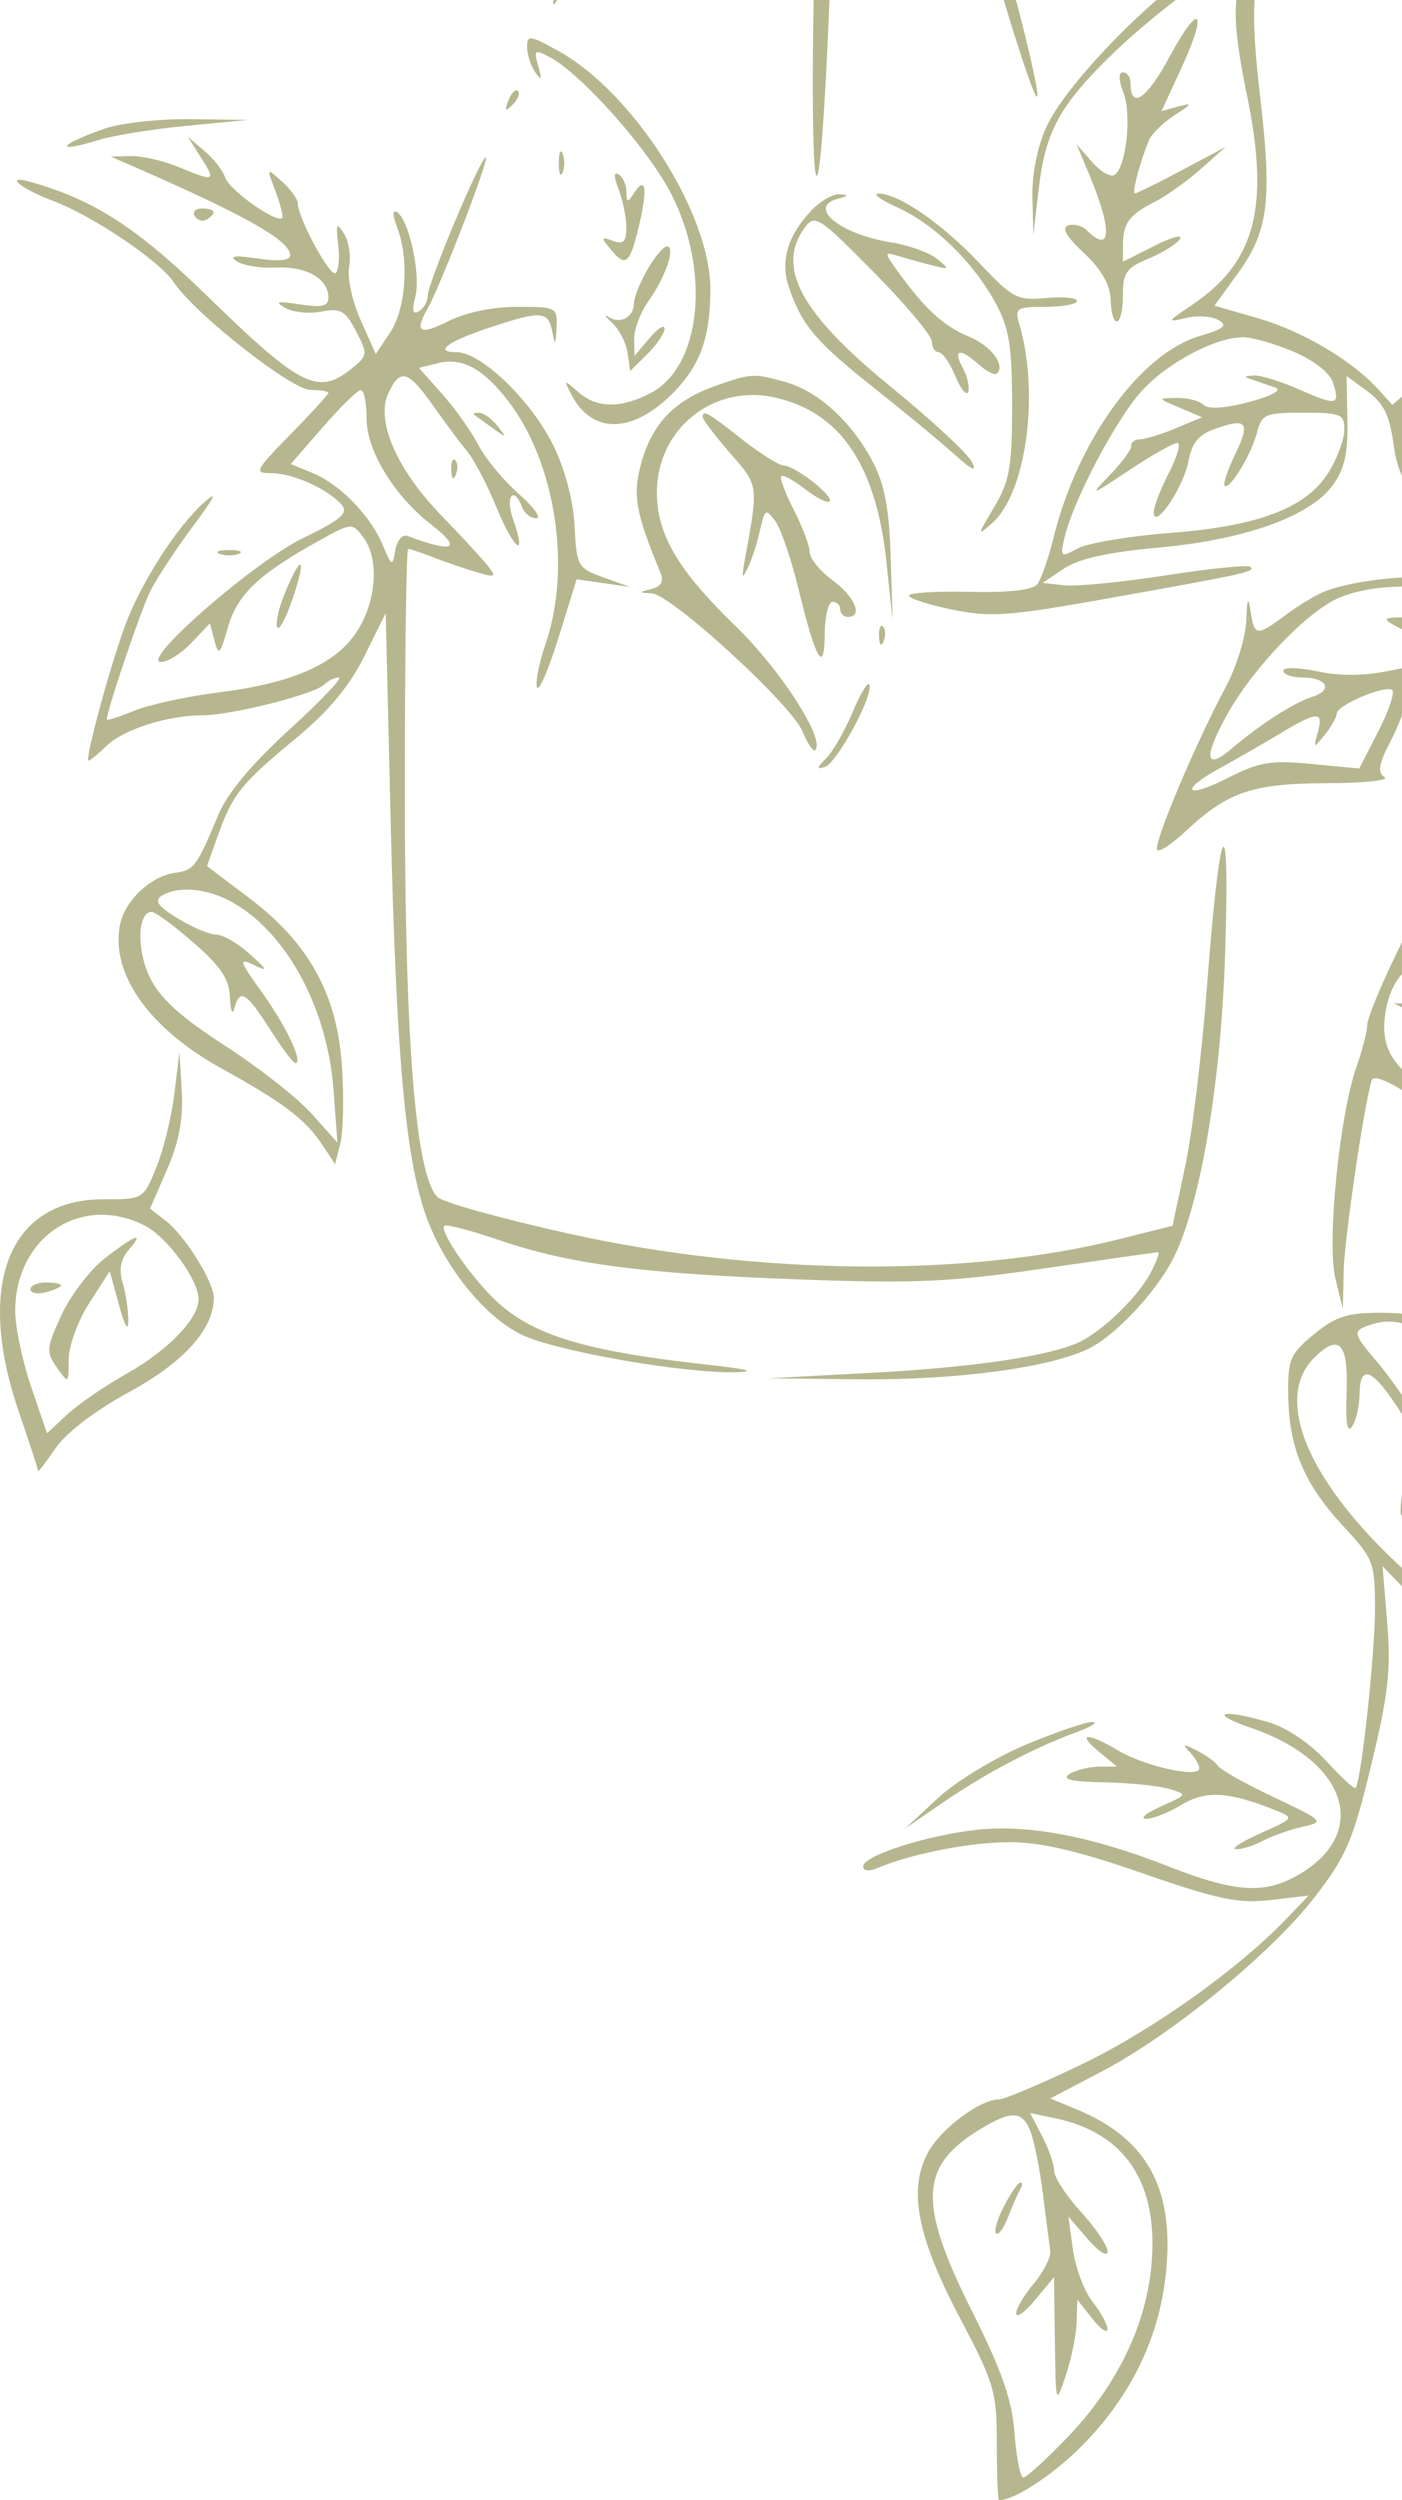 <?xml version="1.0" encoding="UTF-8"?> <svg xmlns="http://www.w3.org/2000/svg" width="129" height="230" viewBox="0 0 129 230" fill="none"><path fill-rule="evenodd" clip-rule="evenodd" d="M56.005 -12.116C53.029 -5.852 50.5 0.394 50.938 0.394C51.555 0.394 59.059 -15.884 58.776 -16.61C58.618 -17.016 57.371 -14.994 56.005 -12.116ZM75.619 -15.087C74.805 -11.623 74.431 18.369 75.231 16.049C75.978 13.883 77.114 -17 76.447 -17C76.239 -17 75.866 -16.139 75.619 -15.087ZM88.269 -15.087C90.724 -4.455 96.815 15.019 95.179 7.004C93.907 0.776 88.886 -17 88.397 -17C88.084 -17 88.026 -16.139 88.269 -15.087ZM115.22 -6.855C114.697 -6.231 112.517 -4.539 110.375 -3.093C105.18 0.414 97.996 7.936 96.291 11.654C95.45 13.488 94.946 16.013 94.995 18.137L95.076 21.616L95.566 17.441C96.198 12.052 97.505 9.666 102.445 4.883C106.507 0.95 113.623 -4.248 114.184 -3.693C114.35 -3.528 114.22 -2.225 113.895 -0.797C113.475 1.048 113.714 3.793 114.724 8.699C116.86 19.077 115.53 24.138 109.627 28.088C107.386 29.588 107.34 29.684 109.066 29.259C110.101 29.004 111.464 29.082 112.095 29.431C113.012 29.939 112.661 30.24 110.349 30.926C104.927 32.534 99.133 40.536 96.942 49.447C96.471 51.36 95.793 53.297 95.436 53.751C95.015 54.284 92.819 54.53 89.211 54.446C86.144 54.375 83.635 54.53 83.636 54.789C83.637 55.05 85.427 55.63 87.615 56.079C91.123 56.8 92.808 56.681 101.849 55.067C114.693 52.775 115.516 52.593 115.062 52.143C114.859 51.941 111.364 52.292 107.298 52.924C103.232 53.555 99.013 53.97 97.922 53.846L95.937 53.621L97.898 52.305C99.25 51.398 101.956 50.798 106.595 50.376C114.506 49.657 120.457 47.541 122.583 44.695C123.709 43.186 124.035 41.776 123.977 38.658L123.901 34.592L125.829 36.003C127.299 37.078 127.864 38.213 128.208 40.779C128.545 43.297 129.198 44.638 130.796 46.1C133.098 48.207 134.948 51.2 134.948 52.818C134.948 53.6 134.422 53.705 132.569 53.291C130.236 52.77 124.726 53.336 121.944 54.382C121.171 54.672 119.56 55.638 118.364 56.527C115.613 58.571 115.423 58.554 115.067 56.23C114.848 54.797 114.748 55.017 114.669 57.106C114.611 58.639 113.744 61.419 112.741 63.284C109.976 68.426 106.048 77.776 106.475 78.199C106.683 78.405 107.877 77.613 109.127 76.438C112.951 72.847 115.273 72.061 122.085 72.049C125.487 72.043 127.877 71.791 127.397 71.489C126.727 71.068 126.849 70.31 127.925 68.221C128.695 66.726 129.325 65.092 129.325 64.589C129.325 63.42 132.244 62.318 135.345 62.318C137.549 62.318 137.759 62.497 137.759 64.367C137.759 66.915 135.201 69.957 132.051 71.157L129.676 72.061L131.961 71.833C133.503 71.679 134.245 71.903 134.245 72.525C134.245 74.165 131.276 82.007 128.509 87.677C127.025 90.718 125.805 93.693 125.8 94.287C125.794 94.881 125.347 96.625 124.806 98.162C123.241 102.604 122.07 114.396 122.872 117.632L123.56 120.415L123.631 116.977C123.692 114.027 125.46 101.939 126.203 99.394C126.361 98.853 127.749 99.416 130.066 100.96C132.055 102.285 134.047 103.369 134.491 103.37C136.437 103.371 143.963 107.546 145.697 109.586C147.955 112.242 148.282 111.372 146.071 108.591C145.171 107.457 141.609 105.311 137.408 103.369C128.972 99.469 126.902 97.4 127.441 93.4C128.15 88.137 132.13 86.611 137.747 89.447C142.69 91.943 147.477 100.302 148.296 107.867C148.706 111.642 148.811 111.858 149.344 110.005C150.023 107.641 148.985 101.871 147.217 98.183C145.706 95.031 140.925 89.668 138.557 88.469C137.539 87.953 135.405 87.317 133.816 87.056L130.927 86.581L133.638 81.234C136.08 76.415 137.214 72.246 138.268 64.223C138.471 62.676 137.985 59.306 137.079 55.983C136.236 52.891 135.706 50.203 135.902 50.01C136.097 49.817 137.875 50.002 139.854 50.422C141.833 50.842 145.588 51.186 148.199 51.186C154.145 51.186 160.026 53.753 161.214 56.865C162.543 60.351 163.259 59.006 162.914 53.675C162.456 46.61 159.961 41.617 155.092 38.019C145.216 30.722 136.718 29.767 130.416 35.244L128.114 37.245L126.787 35.786C124.379 33.138 119.815 30.447 115.746 29.276L111.74 28.123L113.877 25.177C116.704 21.279 117.063 18.487 115.957 8.98C115.24 2.823 115.213 0.058 115.834 -3.251C116.721 -7.972 116.626 -8.532 115.22 -6.855ZM107.634 5.188C105.518 9.117 104.021 10.141 104.021 7.659C104.021 7.107 103.712 6.656 103.335 6.656C102.899 6.656 102.913 7.341 103.373 8.538C104.153 10.569 103.612 15.439 102.534 16.099C102.171 16.321 101.239 15.775 100.464 14.885L99.055 13.266L100.219 16.049C102.364 21.177 102.27 23.431 100.005 21.189C99.576 20.764 98.8 20.559 98.283 20.734C97.644 20.95 98.107 21.763 99.73 23.273C101.331 24.764 102.14 26.171 102.19 27.554C102.294 30.462 103.318 30.133 103.318 27.191C103.318 25.093 103.638 24.632 105.692 23.783C106.998 23.243 108.296 22.433 108.577 21.983C108.858 21.533 107.79 21.821 106.203 22.622L103.318 24.079L103.328 22.499C103.342 20.506 103.893 19.77 106.286 18.55C107.338 18.014 109.236 16.656 110.503 15.534L112.807 13.496L108.776 15.642C106.559 16.823 104.604 17.789 104.432 17.789C104.122 17.789 104.868 14.957 105.721 12.895C105.964 12.309 107.025 11.275 108.079 10.597C109.696 9.558 109.751 9.432 108.434 9.791L106.872 10.217L108.665 6.34C111.184 0.895 110.41 0.03 107.634 5.188ZM48.503 4.351C48.509 5.045 48.846 6.082 49.252 6.656C49.824 7.465 49.885 7.334 49.526 6.075C49.103 4.593 49.194 4.52 50.555 5.24C53.535 6.819 59.723 13.801 61.814 17.943C65.423 25.092 64.475 33.803 59.828 36.181C57.053 37.602 54.908 37.56 53.19 36.053C51.844 34.872 51.827 34.882 52.623 36.385C54.555 40.029 58.338 39.876 62.071 36.002C64.468 33.515 65.362 30.96 65.362 26.595C65.362 19.628 58.273 8.516 51.394 4.698C48.722 3.216 48.493 3.189 48.503 4.351ZM46.78 9.236C46.399 10.227 46.479 10.307 47.174 9.625C47.654 9.153 47.87 8.591 47.654 8.378C47.437 8.163 47.044 8.55 46.78 9.236ZM9.606 11.841C5.285 13.366 4.923 14.152 9.135 12.862C10.486 12.449 14.121 11.867 17.214 11.571L22.837 11.031L17.565 10.962C14.666 10.924 11.084 11.319 9.606 11.841ZM18.487 14.484C19.9 16.701 19.781 16.751 16.402 15.354C15.014 14.78 13.048 14.331 12.032 14.357L10.185 14.404L11.942 15.169C22.56 19.793 26.703 22.128 26.703 23.491C26.703 23.965 25.634 24.069 23.715 23.782C21.59 23.464 21.032 23.539 21.782 24.04C22.362 24.428 23.997 24.687 25.415 24.614C28.168 24.472 30.217 25.643 30.217 27.358C30.217 28.179 29.645 28.319 27.581 27.998C25.508 27.677 25.223 27.747 26.245 28.329C26.96 28.735 28.459 28.886 29.576 28.665C31.329 28.319 31.764 28.564 32.757 30.464C33.864 32.583 33.847 32.712 32.335 33.924C29.242 36.403 27.663 35.601 18.971 27.136C12.603 20.934 8.605 18.362 2.804 16.734C0.296 16.03 1.874 17.348 4.913 18.494C8.56 19.871 14.693 24.008 15.989 25.966C17.902 28.856 26.83 35.879 28.591 35.879C29.485 35.879 30.217 35.995 30.217 36.137C30.217 36.28 28.645 38.002 26.724 39.964C23.433 43.326 23.334 43.532 25.002 43.532C26.965 43.532 30.247 45.022 31.453 46.461C32.073 47.2 31.349 47.821 27.945 49.464C23.424 51.645 12.852 60.846 14.807 60.898C15.416 60.913 16.679 60.12 17.616 59.135L19.317 57.342L19.737 58.961C20.105 60.374 20.261 60.215 20.976 57.7C21.832 54.688 23.797 52.823 29.372 49.73C32.342 48.083 32.41 48.077 33.414 49.405C34.889 51.358 34.668 55.171 32.916 57.976C30.996 61.051 27.006 62.834 20.102 63.7C17.19 64.065 13.688 64.827 12.32 65.394C10.952 65.959 9.833 66.314 9.833 66.183C9.833 65.336 12.991 56.03 13.859 54.317C14.441 53.169 16.197 50.508 17.761 48.403C19.828 45.62 20.09 45.039 18.719 46.275C16.238 48.513 12.968 53.614 11.536 57.478C10.112 61.324 7.765 69.972 8.146 69.972C8.301 69.972 9.04 69.366 9.788 68.626C11.312 67.116 15.42 65.807 18.648 65.801C21.299 65.796 28.927 63.871 29.831 62.978C30.198 62.615 30.81 62.318 31.192 62.318C31.574 62.318 29.516 64.48 26.62 67.121C23.176 70.263 20.917 72.971 20.091 74.949C18.082 79.759 17.865 80.047 16.088 80.296C13.853 80.607 11.465 82.872 11.037 85.086C10.167 89.591 13.72 94.613 20.377 98.286C26.044 101.415 28.093 102.964 29.63 105.283L30.831 107.095L31.316 105.181C31.583 104.128 31.652 100.976 31.471 98.174C31.04 91.515 28.46 86.8 22.979 82.65L19.047 79.672L20.041 76.884C21.402 73.066 22.178 72.096 27.193 67.949C30.233 65.435 32.144 63.146 33.519 60.376L35.489 56.404L35.956 75.995C36.453 96.797 37.288 106.25 39.101 111.572C40.726 116.344 44.522 121.116 48.026 122.796C51.2 124.317 63.078 126.38 67.822 126.235C69.604 126.181 68.705 125.938 65.362 125.572C53.179 124.239 48.409 122.687 44.893 118.914C42.621 116.475 40.465 113.171 40.878 112.762C41.047 112.595 43.383 113.209 46.069 114.126C52.466 116.311 59.303 117.189 74.021 117.717C84.262 118.083 87.627 117.925 96.169 116.673C101.71 115.862 106.383 115.197 106.555 115.197C106.727 115.197 106.414 116.059 105.859 117.111C104.738 119.235 101.614 122.298 99.448 123.395C96.848 124.712 89.685 125.786 80.122 126.293L70.633 126.796L79.068 126.886C88.038 126.982 96.793 125.795 100.284 124.008C102.705 122.769 106.297 118.937 107.883 115.9C110.405 111.073 112.334 99.848 112.727 87.714C113.191 73.364 112.237 75.075 111.061 90.699C110.603 96.779 109.701 104.23 109.058 107.258L107.887 112.762L102.966 113.998C88.954 117.518 69.651 117.326 52.373 113.494C46.197 112.124 40.744 110.608 40.255 110.125C38.243 108.132 37.255 95.902 37.25 72.929C37.248 60.587 37.384 50.49 37.552 50.49C37.72 50.49 38.748 50.837 39.836 51.26C40.924 51.684 42.712 52.296 43.807 52.62C45.617 53.156 45.714 53.101 44.862 52.024C44.347 51.372 42.426 49.293 40.594 47.404C36.515 43.2 34.565 38.718 35.721 36.207C36.809 33.842 37.54 34.036 39.836 37.297C40.924 38.842 42.336 40.732 42.973 41.497C43.611 42.261 44.838 44.609 45.701 46.714C47.325 50.672 48.526 51.495 47.205 47.742C46.467 45.65 47.257 44.635 48.044 46.663C48.266 47.237 48.854 47.694 49.349 47.678C49.844 47.662 49.109 46.645 47.715 45.417C46.32 44.189 44.654 42.172 44.011 40.932C43.369 39.694 41.877 37.593 40.697 36.262L38.552 33.843L40.294 33.41C42.521 32.856 44.45 33.895 46.758 36.891C51.112 42.541 52.606 52.212 50.206 59.208C49.602 60.968 49.244 62.78 49.409 63.233C49.575 63.687 50.464 61.635 51.385 58.673L53.061 53.289L55.521 53.645L57.981 54.002L55.521 53.116C53.156 52.264 53.053 52.082 52.87 48.403C52.753 46.069 51.991 43.176 50.916 40.985C48.885 36.848 44.278 32.4 42.024 32.4C39.809 32.4 41.209 31.392 45.279 30.057C49.813 28.57 50.444 28.619 50.808 30.487C51.069 31.829 51.126 31.779 51.208 30.139C51.301 28.28 51.196 28.225 47.586 28.225C45.328 28.225 42.846 28.742 41.26 29.542C38.612 30.878 38.098 30.569 39.341 28.39C40.522 26.319 44.981 14.777 44.705 14.503C44.353 14.155 39.355 26.027 39.355 27.21C39.355 27.724 38.992 28.365 38.549 28.636C37.981 28.984 37.883 28.578 38.218 27.26C38.731 25.233 37.63 20.193 36.526 19.518C36.096 19.255 36.103 19.774 36.545 20.925C37.666 23.844 37.366 28.379 35.906 30.571L34.576 32.569L33.179 29.444C32.411 27.725 31.936 25.524 32.124 24.551C32.312 23.579 32.101 22.208 31.655 21.503C30.963 20.411 30.884 20.559 31.117 22.516C31.266 23.777 31.153 24.952 30.867 25.127C30.335 25.452 27.405 20.028 27.405 18.72C27.405 18.327 26.757 17.423 25.963 16.712C24.533 15.431 24.527 15.436 25.26 17.346C25.667 18.404 26 19.566 26 19.927C26 20.925 21.139 17.604 20.713 16.315C20.508 15.696 19.65 14.6 18.805 13.88L17.268 12.57L18.487 14.484ZM51.415 15.006C51.415 15.962 51.575 16.354 51.769 15.875C51.965 15.397 51.965 14.615 51.769 14.136C51.575 13.658 51.415 14.049 51.415 15.006ZM56.929 17.446C57.314 18.45 57.63 20.024 57.63 20.943C57.63 22.246 57.358 22.514 56.4 22.159C55.323 21.759 55.29 21.849 56.134 22.877C57.584 24.641 57.941 24.355 58.798 20.746C59.619 17.287 59.415 16.072 58.305 17.809C57.752 18.675 57.65 18.651 57.64 17.656C57.635 17.009 57.314 16.287 56.929 16.051C56.463 15.765 56.463 16.234 56.929 17.446ZM74.664 19.355C72.45 21.688 71.765 24.056 72.603 26.482C73.797 29.935 75.087 31.457 80.36 35.635C83.129 37.83 86.462 40.582 87.766 41.753C89.495 43.303 89.939 43.495 89.401 42.459C88.996 41.678 85.652 38.585 81.971 35.587C73.664 28.822 71.369 24.564 74.063 20.918C74.971 19.688 75.366 19.945 80.389 25.03C83.335 28.014 85.746 30.893 85.746 31.427C85.746 31.962 86.023 32.4 86.363 32.4C86.703 32.4 87.397 33.393 87.904 34.607C88.412 35.821 88.946 36.465 89.089 36.038C89.233 35.61 89.003 34.617 88.578 33.83C87.644 32.104 88.328 31.979 90.087 33.556C90.797 34.191 91.541 34.549 91.741 34.351C92.53 33.57 91.157 31.786 89.125 30.953C86.862 30.025 85.166 28.484 82.743 25.154C81.331 23.214 81.326 23.143 82.627 23.542C83.376 23.772 84.779 24.16 85.746 24.405C87.397 24.823 87.425 24.787 86.208 23.805C85.496 23.23 83.598 22.551 81.991 22.295C77.246 21.54 74.213 19.024 77.135 18.268C78.111 18.016 78.137 17.933 77.257 17.869C76.649 17.825 75.481 18.494 74.664 19.355ZM82.582 19.09C85.974 20.624 89.547 24.103 91.604 27.878C92.855 30.171 93.122 31.824 93.124 37.27C93.126 42.969 92.897 44.264 91.467 46.663C89.893 49.304 89.884 49.378 91.308 48.106C94.437 45.31 95.673 36.149 93.779 29.791C93.349 28.346 93.536 28.225 96.207 28.225C97.799 28.225 99.1 27.983 99.1 27.685C99.1 27.388 97.818 27.266 96.25 27.414C93.597 27.665 93.173 27.442 90.1 24.187C86.671 20.554 82.644 17.785 80.825 17.807C80.245 17.814 81.036 18.391 82.582 19.09ZM17.924 19.887C18.167 20.276 18.66 20.415 19.019 20.194C19.994 19.598 19.813 19.18 18.578 19.18C17.976 19.18 17.681 19.498 17.924 19.887ZM59.563 24.807C58.886 25.984 58.333 27.372 58.333 27.893C58.333 29.181 57.059 29.865 55.984 29.155C55.5 28.835 55.644 29.07 56.303 29.677C56.962 30.284 57.61 31.537 57.742 32.461L57.981 34.139L59.563 32.574C60.433 31.713 61.144 30.661 61.144 30.235C61.144 29.81 60.522 30.202 59.762 31.105L58.38 32.748L58.356 31.155C58.343 30.278 58.939 28.712 59.679 27.676C61.247 25.48 62.198 22.657 61.367 22.663C61.051 22.666 60.24 23.631 59.563 24.807ZM119.011 32.348C120.887 33.145 122.363 34.295 122.647 35.184C123.324 37.293 123.004 37.362 119.567 35.838C117.89 35.095 116 34.512 115.366 34.542C114.418 34.587 114.4 34.659 115.267 34.945C115.847 35.136 116.796 35.465 117.376 35.674C117.984 35.894 116.944 36.448 114.921 36.982C112.685 37.572 111.168 37.666 110.739 37.241C110.368 36.874 109.259 36.589 108.273 36.606C106.489 36.637 106.491 36.641 108.548 37.511L110.614 38.383L108.197 39.392C106.866 39.947 105.385 40.405 104.906 40.409C104.426 40.413 104.061 40.677 104.095 40.996C104.13 41.314 103.257 42.512 102.157 43.658C100.2 45.693 100.239 45.684 103.915 43.244C105.984 41.872 107.967 40.749 108.323 40.749C108.679 40.749 108.331 41.989 107.549 43.505C106.768 45.02 106.14 46.664 106.153 47.157C106.196 48.81 108.89 44.858 109.34 42.483C109.682 40.678 110.277 39.971 111.937 39.399C114.764 38.423 115.062 38.865 113.605 41.888C112.94 43.27 112.524 44.528 112.682 44.684C113.127 45.125 115.152 41.794 115.663 39.778C116.086 38.106 116.415 37.966 119.912 37.966C123.374 37.966 123.702 38.101 123.699 39.532C123.697 40.392 123.056 42.136 122.275 43.406C120.237 46.714 115.872 48.394 107.674 49.026C103.925 49.315 100.103 49.953 99.181 50.444C97.562 51.305 97.521 51.267 97.977 49.348C98.765 46.036 102.623 38.701 104.966 36.06C107.28 33.451 111.745 31.049 114.33 31.024C115.168 31.015 117.274 31.611 119.011 32.348ZM148.469 35.031C151.668 36.431 158.143 41.728 158.143 42.943C158.143 43.287 157.252 43.112 156.163 42.555C155.074 41.998 152.307 41.357 150.013 41.133C144.509 40.593 138.259 39.095 138.894 38.467C139.172 38.192 140.752 37.966 142.404 37.966C144.057 37.966 145.604 37.653 145.843 37.27C146.496 36.225 142.011 36.421 138.047 37.611C136.149 38.181 133.885 38.65 133.015 38.654C130.298 38.667 131.29 40.05 134.069 40.123C138.337 40.235 140.101 41.01 141.895 43.562C143.428 45.744 143.501 45.538 142.265 42.519C141.929 41.7 142.239 41.617 143.887 42.084C147.445 43.095 150.08 44.749 151.082 46.604C151.617 47.594 152.356 48.403 152.725 48.403C153.094 48.403 152.961 47.875 152.43 47.229C151.586 46.201 151.619 46.112 152.696 46.511C154.761 47.278 154.071 45.871 151.29 43.645L148.654 41.535L151.817 42.221C153.557 42.598 156.087 43.438 157.44 44.089C159.654 45.154 160.022 45.755 161.118 50.097C161.787 52.751 162.227 55.029 162.095 55.16C161.963 55.291 160.225 54.312 158.233 52.985C156.04 51.524 153.437 50.441 151.633 50.239C140.764 49.021 137.524 48.414 134.723 47.072C128.123 43.91 128.056 37.021 134.596 34.028C137.437 32.728 144.352 33.227 148.469 35.031ZM65.822 35.502C62.085 36.821 60.044 38.924 59.033 42.498C58.182 45.507 58.447 47.061 60.77 52.691C61.095 53.478 60.839 53.952 59.966 54.176C58.731 54.492 58.731 54.506 59.973 54.584C61.775 54.697 72.788 64.778 73.83 67.269C74.302 68.397 74.83 69.18 75.004 69.008C75.973 68.049 71.841 61.623 67.633 57.547C62.381 52.458 60.441 49.157 60.441 45.306C60.441 39.468 65.62 35.299 71.298 36.566C77.322 37.911 80.62 42.783 81.565 51.732L82.132 57.1L81.951 51.186C81.818 46.812 81.39 44.547 80.308 42.489C78.387 38.833 75.32 36.015 72.342 35.169C69.355 34.321 69.136 34.333 65.822 35.502ZM33.732 38.558C33.732 41.445 36.27 45.604 39.63 48.22C42.593 50.526 41.823 50.912 37.478 49.298C37.025 49.13 36.528 49.721 36.373 50.611C36.104 52.159 36.053 52.138 35.218 50.142C34.082 47.427 31.27 44.541 28.754 43.509L26.753 42.688L29.715 39.284C31.345 37.412 32.915 35.88 33.204 35.879C33.494 35.879 33.732 37.084 33.732 38.558ZM43.63 38.163C43.792 38.272 44.556 38.819 45.329 39.381C46.63 40.325 46.663 40.31 45.771 39.184C45.24 38.514 44.475 37.966 44.072 37.966C43.668 37.966 43.469 38.055 43.63 38.163ZM64.659 38.377C64.659 38.603 65.793 40.091 67.178 41.682C69.827 44.726 69.799 44.517 68.525 51.534C68.222 53.206 68.279 53.345 68.813 52.23C69.179 51.464 69.685 49.899 69.938 48.751C70.362 46.822 70.467 46.76 71.329 47.928C71.842 48.622 72.807 51.44 73.474 54.189C75.071 60.772 75.856 62.116 75.884 58.318C75.895 56.691 76.221 55.361 76.608 55.361C76.995 55.361 77.311 55.674 77.311 56.056C77.311 56.439 77.627 56.752 78.014 56.752C79.436 56.752 78.656 54.883 76.608 53.383C75.448 52.534 74.499 51.367 74.499 50.789C74.499 50.212 73.845 48.469 73.044 46.916C72.244 45.364 71.721 43.962 71.883 43.803C72.044 43.644 73.032 44.179 74.078 44.993C75.123 45.808 76.137 46.318 76.33 46.126C76.782 45.679 73.155 42.839 72.12 42.83C71.689 42.826 69.947 41.73 68.25 40.395C65.085 37.904 64.659 37.665 64.659 38.377ZM41.519 43.242C41.553 44.053 41.719 44.218 41.943 43.663C42.147 43.161 42.121 42.56 41.888 42.329C41.655 42.098 41.489 42.509 41.519 43.242ZM20.201 50.951C20.684 51.144 21.475 51.144 21.958 50.951C22.442 50.758 22.046 50.6 21.079 50.6C20.113 50.6 19.718 50.758 20.201 50.951ZM26.279 54.382C25.698 55.757 25.343 57.238 25.49 57.674C25.637 58.11 26.267 56.984 26.89 55.173C28.22 51.309 27.803 50.769 26.279 54.382ZM134.976 55.388C136.344 56.742 137.759 59.583 137.759 60.972C137.759 62.382 135.481 61.5 133.144 59.187C131.492 57.552 130.056 56.766 128.774 56.795C127.012 56.835 127.094 56.953 129.852 58.324C131.495 59.141 132.839 60.236 132.839 60.757C132.839 61.278 132.55 61.527 132.195 61.311C131.841 61.094 129.945 61.257 127.981 61.675C125.583 62.183 123.371 62.213 121.244 61.764C119.469 61.389 118.078 61.364 118.078 61.707C118.078 62.044 118.85 62.318 119.794 62.318C122.093 62.318 122.709 63.486 120.738 64.106C119.06 64.632 115.936 66.64 113.337 68.861C110.91 70.933 110.71 69.734 112.837 65.865C115.23 61.514 120.226 56.276 123.209 54.992C126.778 53.456 133.243 53.673 134.976 55.388ZM80.881 58.549C80.915 59.36 81.081 59.525 81.305 58.97C81.508 58.468 81.483 57.867 81.25 57.636C81.016 57.406 80.851 57.816 80.881 58.549ZM78.457 65.495C77.735 67.228 76.634 69.151 76.01 69.769C75.13 70.64 75.103 70.817 75.892 70.556C77.013 70.186 80.352 64.035 79.995 62.996C79.871 62.636 79.18 63.761 78.457 65.495ZM126.837 67.243L125.066 70.702L120.694 70.281C116.929 69.918 115.857 70.096 112.983 71.56C109.052 73.563 108.429 72.752 112.28 70.645C113.73 69.852 116.181 68.442 117.727 67.512C121.222 65.409 121.802 65.385 121.253 67.363C120.83 68.884 120.848 68.89 121.908 67.578C122.508 66.835 122.999 65.959 122.999 65.631C122.999 64.886 127.364 63.022 128.081 63.461C128.371 63.638 127.811 65.34 126.837 67.243ZM21.01 82.808C26.176 85.453 30.114 92.548 30.684 100.238L31.046 105.108L28.698 102.477C27.408 101.03 23.821 98.212 20.728 96.215C16.655 93.586 14.746 91.858 13.805 89.95C12.55 87.407 12.643 83.887 13.965 83.887C14.29 83.887 16.024 85.166 17.817 86.73C20.33 88.918 21.099 90.078 21.161 91.774C21.206 92.985 21.387 93.428 21.564 92.758C22.053 90.906 22.655 91.259 24.834 94.673C25.933 96.395 26.982 97.803 27.166 97.803C27.941 97.803 26.363 94.435 24.131 91.328C22.002 88.365 21.912 88.073 23.337 88.761C24.711 89.424 24.657 89.278 22.973 87.756C21.889 86.776 20.503 85.975 19.893 85.975C19.284 85.975 17.692 85.306 16.356 84.489C14.543 83.379 14.165 82.852 14.867 82.412C16.289 81.52 18.811 81.682 21.01 82.808ZM131.082 93.742C134.644 95.57 136.222 96.922 137.857 99.542C138.882 101.184 139.16 101.344 139.162 100.291C139.165 99.048 139.291 99.069 140.922 100.586C141.889 101.485 142.68 101.892 142.68 101.492C142.68 100.614 137.231 95.552 134.873 94.239C133.213 93.314 133.228 93.296 136.002 92.868C138.19 92.53 137.645 92.419 133.542 92.366L128.27 92.298L131.082 93.742ZM16.05 100.586C15.797 102.691 15.052 105.743 14.393 107.37C13.197 110.323 13.191 110.327 9.5 110.327C0.815 110.327 -2.285 118.159 1.745 129.916C2.709 132.727 3.5 135.151 3.502 135.304C3.505 135.456 4.228 134.522 5.109 133.228C6.081 131.8 8.749 129.764 11.896 128.05C16.949 125.295 19.678 122.253 19.671 119.383C19.667 117.92 17.032 113.692 15.269 112.32L13.807 111.183L15.371 107.588C16.477 105.04 16.871 102.937 16.722 100.375L16.511 96.759L16.05 100.586ZM13.315 112.745C15.407 113.816 18.268 117.737 18.268 119.534C18.268 121.315 15.446 124.236 11.683 126.349C9.699 127.463 7.232 129.156 6.199 130.111L4.323 131.848L2.861 127.562C2.056 125.205 1.399 122.069 1.399 120.594C1.399 113.786 7.499 109.768 13.315 112.745ZM9.687 115.719C8.322 116.771 6.515 119.121 5.671 120.942C4.261 123.981 4.225 124.377 5.228 125.793C6.31 127.322 6.319 127.317 6.319 125.079C6.319 123.824 7.157 121.517 8.208 119.88L10.098 116.937L10.951 120.068C11.485 122.027 11.803 122.548 11.803 121.459C11.802 120.502 11.567 118.937 11.278 117.98C10.926 116.81 11.1 115.842 11.809 115.023C13.332 113.263 12.532 113.525 9.687 115.719ZM2.804 118.611C2.804 118.958 3.437 119.078 4.21 118.878C4.983 118.677 5.616 118.394 5.616 118.247C5.616 118.101 4.983 117.98 4.21 117.98C3.437 117.98 2.804 118.264 2.804 118.611ZM120.884 122.757C118.663 124.592 118.478 125.047 118.535 128.497C118.614 133.253 120.034 136.573 123.648 140.455C126.385 143.394 126.513 143.734 126.513 148.04C126.513 152.169 125.237 163.93 124.729 164.485C124.611 164.615 123.394 163.494 122.025 161.994C120.57 160.4 118.395 158.929 116.793 158.453C112.401 157.151 111.035 157.559 115.115 158.955C123.82 161.931 126.068 168.438 119.732 172.314C116.496 174.294 113.783 174.158 107.535 171.702C100.521 168.945 94.7 167.823 89.978 168.318C85.363 168.802 79.419 170.703 79.419 171.695C79.419 172.1 79.942 172.179 80.65 171.879C83.834 170.533 89.236 169.468 92.881 169.468C95.786 169.468 99.186 170.262 105.145 172.334C112.093 174.749 113.944 175.135 116.902 174.789L120.412 174.377L118.367 176.512C113.91 181.162 106.024 186.774 99.598 189.869C95.88 191.659 92.429 193.125 91.928 193.127C90.146 193.132 86.498 195.881 85.345 198.088C83.559 201.507 84.407 205.807 88.336 213.26C91.492 219.246 91.72 220.024 91.72 224.839C91.72 227.678 91.809 230 91.918 230C93.448 230 97.345 227.362 100.028 224.511C104.316 219.954 106.752 214.714 107.304 208.86C108.022 201.253 105.512 196.726 99.1 194.063L96.64 193.041L101.345 190.578C107.785 187.206 116.915 179.743 120.927 174.57C123.863 170.783 124.478 169.353 126.163 162.394C127.734 155.906 127.996 153.583 127.641 149.29L127.209 144.072L131.014 148.037C133.163 150.276 135.029 152.943 135.299 154.162C135.563 155.35 136.146 156.215 136.593 156.086C137.041 155.956 138.501 153.706 139.836 151.085C142.042 146.758 142.266 145.768 142.275 140.325C142.285 133.53 140.991 129.828 137.054 125.389C133.943 121.883 131.523 120.763 127.049 120.763C123.949 120.763 122.878 121.11 120.884 122.757ZM131.854 122.785C140.361 126.609 143.447 140.45 138.389 152.088L136.808 155.725L135.923 152.756C135.233 150.444 133.718 148.576 129.082 144.322C120.327 136.288 117.128 128.662 120.934 124.895C123.231 122.62 124.071 123.54 123.903 128.143C123.799 130.951 123.962 131.915 124.419 131.2C124.785 130.626 125.091 129.295 125.097 128.243C125.112 125.581 126.175 125.854 128.327 129.073C130.049 131.648 130.113 132.038 129.377 135.437C128.946 137.427 128.75 139.213 128.942 139.402C129.335 139.791 129.687 138.922 130.579 135.375L131.192 132.939L132.497 135.375C133.215 136.714 134.381 139.688 135.088 141.985C136.054 145.118 136.296 145.508 136.057 143.55C135.689 140.535 136.006 140.375 138.242 142.453C139.136 143.286 139.868 143.599 139.868 143.149C139.868 142.7 139.196 141.745 138.374 141.028C135.252 138.301 134.762 137.681 131.966 132.939C130.388 130.261 128.029 126.825 126.724 125.304C124.606 122.835 124.487 122.487 125.609 122.048C127.61 121.266 128.783 121.404 131.854 122.785ZM94.383 160.5C91.579 161.674 87.967 163.869 86.299 165.413L83.285 168.203L86.8 165.792C90.666 163.139 95.213 160.748 99.062 159.344C100.436 158.843 101.086 158.421 100.506 158.406C99.926 158.392 97.171 159.334 94.383 160.5ZM101.111 161.141L102.771 162.51L101.111 162.52C100.198 162.527 98.977 162.835 98.397 163.206C97.647 163.686 98.559 163.904 101.561 163.96C103.88 164.004 106.569 164.273 107.535 164.557C109.284 165.072 109.28 165.079 106.832 166.17C105.479 166.774 104.847 167.291 105.426 167.321C106.006 167.35 107.475 166.776 108.689 166.042C110.95 164.678 113.034 164.796 117.376 166.536C119.105 167.229 119.083 167.262 115.97 168.652C114.23 169.429 113.223 170.088 113.732 170.114C114.24 170.141 115.347 169.796 116.192 169.347C117.036 168.898 118.676 168.316 119.836 168.054C121.894 167.59 121.833 167.525 117.201 165.327C114.591 164.089 112.281 162.793 112.065 162.449C111.85 162.104 110.98 161.468 110.132 161.037C108.86 160.39 108.743 160.413 109.468 161.173C109.952 161.678 110.347 162.357 110.347 162.68C110.347 163.596 105.321 162.488 102.883 161.033C100.03 159.332 98.994 159.396 101.111 161.141ZM94.834 196.126C95.174 197.012 95.684 199.595 95.966 201.866C96.249 204.137 96.55 206.465 96.636 207.039C96.722 207.613 96.046 208.968 95.135 210.05C94.223 211.131 93.489 212.384 93.503 212.833C93.517 213.282 94.306 212.71 95.256 211.562L96.985 209.475L97.062 215.389C97.139 221.267 97.145 221.286 98.066 218.52C98.575 216.989 99.024 214.797 99.062 213.649L99.131 211.562L100.506 213.301C101.263 214.258 101.888 214.692 101.897 214.265C101.905 213.839 101.29 212.707 100.529 211.75C99.77 210.792 98.958 208.637 98.726 206.959L98.304 203.908L100.104 205.996C101.095 207.144 101.906 207.652 101.908 207.124C101.911 206.596 100.805 204.951 99.452 203.469C98.099 201.987 96.992 200.289 96.992 199.697C96.992 199.106 96.493 197.667 95.885 196.501L94.777 194.382L97.115 194.872C103.589 196.228 106.633 200.889 105.945 208.395C105.438 213.934 102.76 219.454 98.334 224.088C96.324 226.191 94.447 227.913 94.163 227.913C93.879 227.913 93.514 226.096 93.352 223.876C93.125 220.781 92.203 218.134 89.4 212.539C84.434 202.621 84.6 199.243 90.221 195.85C93.101 194.111 94.082 194.17 94.834 196.126ZM92.389 202.929C91.771 204.113 91.438 205.252 91.648 205.461C91.859 205.67 92.367 204.97 92.776 203.905C93.185 202.84 93.687 201.701 93.891 201.373C94.096 201.045 94.094 200.777 93.888 200.777C93.682 200.777 93.008 201.746 92.389 202.929Z" fill="#B6B78E"></path></svg> 